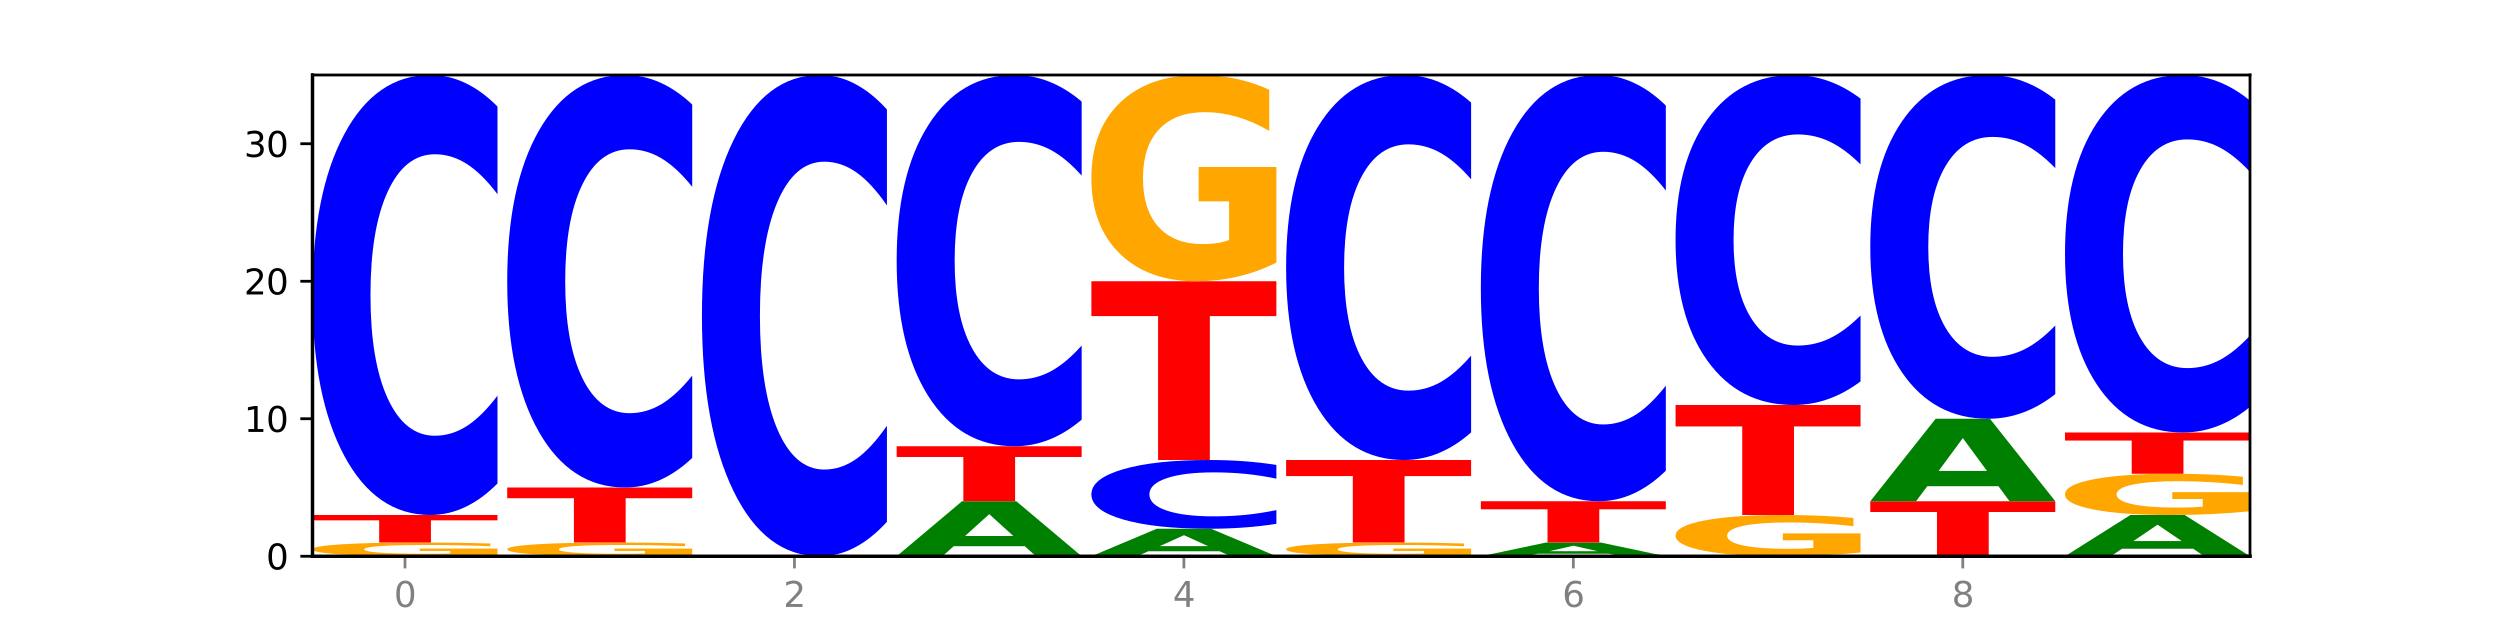 <?xml version="1.0" encoding="utf-8" standalone="no"?>
<!DOCTYPE svg PUBLIC "-//W3C//DTD SVG 1.1//EN"
  "http://www.w3.org/Graphics/SVG/1.1/DTD/svg11.dtd">
<svg xmlns:xlink="http://www.w3.org/1999/xlink" width="720pt" height="180pt" viewBox="0 0 720 180" xmlns="http://www.w3.org/2000/svg" version="1.1">
 <defs>
  <style type="text/css">*{stroke-linejoin: round; stroke-linecap: butt}</style>
 </defs>
 <g id="figure_1">
  <g id="patch_1">
   <path d="M 0 180 
L 720 180 
L 720 0 
L 0 0 
z
" style="fill: #ffffff"/>
  </g>
  <g id="axes_1">
   <g id="patch_2">
    <path d="M 90 160.2 
L 648 160.2 
L 648 21.6 
L 90 21.6 
z
" style="fill: #ffffff"/>
   </g>
   <g id="line2d_1">
    <path d="M 90 160.2 
L 648 160.2 
" clip-path="url(#pa0c56c3147)" style="fill: none; stroke: #000000; stroke-width: 0.5; stroke-linecap: square"/>
   </g>
   <g id="patch_3">
    <path d="M 143.276 159.842 
Q 137.903 160.021 132.124 160.111 
Q 126.345 160.2 120.184 160.2 
Q 106.262 160.2 98.131 159.667 
Q 90 159.133 90 158.221 
Q 90 157.299 98.274 156.769 
Q 106.561 156.24 120.972 156.24 
Q 126.525 156.24 131.611 156.312 
Q 136.709 156.383 141.223 156.524 
L 141.223 157.313 
Q 136.566 157.132 131.957 157.043 
Q 127.348 156.953 122.716 156.953 
Q 114.143 156.953 109.498 157.282 
Q 104.853 157.61 104.853 158.221 
Q 104.853 158.827 109.331 159.157 
Q 113.808 159.487 122.047 159.487 
Q 124.292 159.487 126.214 159.468 
Q 128.136 159.448 129.665 159.407 
L 129.665 158.666 
L 120.889 158.666 
L 120.889 158.006 
L 143.276 158.006 
L 143.276 159.842 
z
" clip-path="url(#pa0c56c3147)" style="fill: #ffa600"/>
   </g>
   <g id="patch_4">
    <path d="M 90 148.32 
L 143.276 148.32 
L 143.276 149.865 
L 124.109 149.865 
L 124.109 156.24 
L 109.204 156.24 
L 109.204 149.865 
L 90 149.865 
L 90 148.32 
z
" clip-path="url(#pa0c56c3147)" style="fill: #ff0000"/>
   </g>
   <g id="patch_5">
    <path d="M 143.276 139.237 
Q 138.82 143.739 134.001 146.016 
Q 129.182 148.32 123.934 148.32 
Q 108.282 148.32 99.141 131.253 
Q 90 114.186 90 84.999 
Q 90 55.708 99.141 38.667 
Q 108.282 21.6 123.934 21.6 
Q 129.182 21.6 134.001 23.904 
Q 138.82 26.181 143.276 30.683 
L 143.276 55.943 
Q 138.78 49.975 134.417 47.201 
Q 130.055 44.426 125.236 44.426 
Q 116.591 44.426 111.638 55.237 
Q 106.698 66.021 106.698 84.999 
Q 106.698 103.899 111.638 114.709 
Q 116.591 125.494 125.236 125.494 
Q 130.055 125.494 134.417 122.719 
Q 138.78 119.919 143.276 113.95 
L 143.276 139.237 
z
" clip-path="url(#pa0c56c3147)" style="fill: #0000ff"/>
   </g>
   <g id="patch_6">
    <path d="M 199.357 159.842 
Q 193.984 160.021 188.205 160.111 
Q 182.426 160.2 176.265 160.2 
Q 162.343 160.2 154.212 159.667 
Q 146.08 159.133 146.08 158.221 
Q 146.08 157.299 154.355 156.769 
Q 162.641 156.24 177.053 156.24 
Q 182.605 156.24 187.691 156.312 
Q 192.79 156.383 197.303 156.524 
L 197.303 157.313 
Q 192.646 157.132 188.038 157.043 
Q 183.429 156.953 178.796 156.953 
Q 170.223 156.953 165.578 157.282 
Q 160.934 157.61 160.934 158.221 
Q 160.934 158.827 165.411 159.157 
Q 169.889 159.487 178.127 159.487 
Q 180.372 159.487 182.294 159.468 
Q 184.217 159.448 185.745 159.407 
L 185.745 158.666 
L 176.969 158.666 
L 176.969 158.006 
L 199.357 158.006 
L 199.357 159.842 
z
" clip-path="url(#pa0c56c3147)" style="fill: #ffa600"/>
   </g>
   <g id="patch_7">
    <path d="M 146.08 140.4 
L 199.357 140.4 
L 199.357 143.489 
L 180.19 143.489 
L 180.19 156.24 
L 165.285 156.24 
L 165.285 143.489 
L 146.08 143.489 
L 146.08 140.4 
z
" clip-path="url(#pa0c56c3147)" style="fill: #ff0000"/>
   </g>
   <g id="patch_8">
    <path d="M 199.357 131.884 
Q 194.9 136.105 190.081 138.24 
Q 185.263 140.4 180.014 140.4 
Q 164.363 140.4 155.222 124.4 
Q 146.08 108.399 146.08 81.037 
Q 146.08 53.576 155.222 37.6 
Q 164.363 21.6 180.014 21.6 
Q 185.263 21.6 190.081 23.76 
Q 194.9 25.895 199.357 30.116 
L 199.357 53.797 
Q 194.86 48.202 190.498 45.6 
Q 186.135 42.999 181.316 42.999 
Q 172.672 42.999 167.718 53.134 
Q 162.779 63.245 162.779 81.037 
Q 162.779 98.755 167.718 108.89 
Q 172.672 119.001 181.316 119.001 
Q 186.135 119.001 190.498 116.4 
Q 194.86 113.774 199.357 108.178 
L 199.357 131.884 
z
" clip-path="url(#pa0c56c3147)" style="fill: #0000ff"/>
   </g>
   <g id="patch_9">
    <path d="M 255.437 150.265 
Q 250.981 155.19 246.162 157.681 
Q 241.343 160.2 236.094 160.2 
Q 220.443 160.2 211.302 141.533 
Q 202.161 122.866 202.161 90.943 
Q 202.161 58.905 211.302 40.267 
Q 220.443 21.6 236.094 21.6 
Q 241.343 21.6 246.162 24.119 
Q 250.981 26.61 255.437 31.535 
L 255.437 59.163 
Q 250.94 52.635 246.578 49.601 
Q 242.215 46.566 237.397 46.566 
Q 228.752 46.566 223.799 58.39 
Q 218.859 70.186 218.859 90.943 
Q 218.859 111.614 223.799 123.439 
Q 228.752 135.234 237.397 135.234 
Q 242.215 135.234 246.578 132.199 
Q 250.94 129.136 255.437 122.608 
L 255.437 150.265 
z
" clip-path="url(#pa0c56c3147)" style="fill: #0000ff"/>
   </g>
   <g id="patch_10">
    <path d="M 295.146 157.314 
L 274.657 157.314 
L 271.421 160.2 
L 258.241 160.2 
L 277.064 144.36 
L 292.695 144.36 
L 311.518 160.2 
L 298.348 160.2 
L 295.146 157.314 
z
M 277.924 154.375 
L 291.845 154.375 
L 284.896 148.074 
L 277.924 154.375 
z
" clip-path="url(#pa0c56c3147)" style="fill: #008000"/>
   </g>
   <g id="patch_11">
    <path d="M 258.241 128.52 
L 311.518 128.52 
L 311.518 131.609 
L 292.35 131.609 
L 292.35 144.36 
L 277.445 144.36 
L 277.445 131.609 
L 258.241 131.609 
L 258.241 128.52 
z
" clip-path="url(#pa0c56c3147)" style="fill: #ff0000"/>
   </g>
   <g id="patch_12">
    <path d="M 311.518 120.856 
Q 307.061 124.655 302.242 126.576 
Q 297.423 128.52 292.175 128.52 
Q 276.524 128.52 267.382 114.12 
Q 258.241 99.719 258.241 75.093 
Q 258.241 50.379 267.382 36 
Q 276.524 21.6 292.175 21.6 
Q 297.423 21.6 302.242 23.544 
Q 307.061 25.465 311.518 29.264 
L 311.518 50.577 
Q 307.021 45.542 302.658 43.2 
Q 298.296 40.859 293.477 40.859 
Q 284.832 40.859 279.879 49.981 
Q 274.94 59.081 274.94 75.093 
Q 274.94 91.039 279.879 100.161 
Q 284.832 109.261 293.477 109.261 
Q 298.296 109.261 302.658 106.92 
Q 307.021 104.556 311.518 99.521 
L 311.518 120.856 
z
" clip-path="url(#pa0c56c3147)" style="fill: #0000ff"/>
   </g>
   <g id="patch_13">
    <path d="M 351.226 158.757 
L 330.737 158.757 
L 327.502 160.2 
L 314.322 160.2 
L 333.144 152.28 
L 348.775 152.28 
L 367.598 160.2 
L 354.429 160.2 
L 351.226 158.757 
z
M 334.005 157.287 
L 347.926 157.287 
L 340.976 154.137 
L 334.005 157.287 
z
" clip-path="url(#pa0c56c3147)" style="fill: #008000"/>
   </g>
   <g id="patch_14">
    <path d="M 367.598 150.861 
Q 363.142 151.564 358.323 151.92 
Q 353.504 152.28 348.255 152.28 
Q 332.604 152.28 323.463 149.613 
Q 314.322 146.947 314.322 142.386 
Q 314.322 137.809 323.463 135.147 
Q 332.604 132.48 348.255 132.48 
Q 353.504 132.48 358.323 132.84 
Q 363.142 133.196 367.598 133.899 
L 367.598 137.846 
Q 363.101 136.914 358.739 136.48 
Q 354.376 136.047 349.557 136.047 
Q 340.913 136.047 335.96 137.736 
Q 331.02 139.421 331.02 142.386 
Q 331.02 145.339 335.96 147.028 
Q 340.913 148.713 349.557 148.713 
Q 354.376 148.713 358.739 148.28 
Q 363.101 147.842 367.598 146.91 
L 367.598 150.861 
z
" clip-path="url(#pa0c56c3147)" style="fill: #0000ff"/>
   </g>
   <g id="patch_15">
    <path d="M 314.322 81 
L 367.598 81 
L 367.598 91.04 
L 348.431 91.04 
L 348.431 132.48 
L 333.526 132.48 
L 333.526 91.04 
L 314.322 91.04 
L 314.322 81 
z
" clip-path="url(#pa0c56c3147)" style="fill: #ff0000"/>
   </g>
   <g id="patch_16">
    <path d="M 367.598 75.626 
Q 362.225 78.313 356.446 79.663 
Q 350.667 81 344.506 81 
Q 330.584 81 322.453 73 
Q 314.322 65 314.322 51.318 
Q 314.322 37.478 322.596 29.539 
Q 330.882 21.6 345.294 21.6 
Q 350.846 21.6 355.933 22.68 
Q 361.031 23.747 365.544 25.858 
L 365.544 37.698 
Q 360.888 34.987 356.279 33.649 
Q 351.67 32.3 347.037 32.3 
Q 338.464 32.3 333.82 37.232 
Q 329.175 42.153 329.175 51.318 
Q 329.175 60.398 333.653 65.356 
Q 338.13 70.3 346.369 70.3 
Q 348.613 70.3 350.536 70.018 
Q 352.458 69.724 353.986 69.11 
L 353.986 57.993 
L 345.21 57.993 
L 345.21 48.091 
L 367.598 48.091 
L 367.598 75.626 
z
" clip-path="url(#pa0c56c3147)" style="fill: #ffa600"/>
   </g>
   <g id="patch_17">
    <path d="M 423.678 159.842 
Q 418.305 160.021 412.526 160.111 
Q 406.747 160.2 400.586 160.2 
Q 386.664 160.2 378.533 159.667 
Q 370.402 159.133 370.402 158.221 
Q 370.402 157.299 378.676 156.769 
Q 386.963 156.24 401.374 156.24 
Q 406.927 156.24 412.013 156.312 
Q 417.111 156.383 421.625 156.524 
L 421.625 157.313 
Q 416.968 157.132 412.359 157.043 
Q 407.75 156.953 403.118 156.953 
Q 394.545 156.953 389.9 157.282 
Q 385.255 157.61 385.255 158.221 
Q 385.255 158.827 389.733 159.157 
Q 394.21 159.487 402.449 159.487 
Q 404.694 159.487 406.616 159.468 
Q 408.538 159.448 410.067 159.407 
L 410.067 158.666 
L 401.291 158.666 
L 401.291 158.006 
L 423.678 158.006 
L 423.678 159.842 
z
" clip-path="url(#pa0c56c3147)" style="fill: #ffa600"/>
   </g>
   <g id="patch_18">
    <path d="M 370.402 132.48 
L 423.678 132.48 
L 423.678 137.114 
L 404.511 137.114 
L 404.511 156.24 
L 389.606 156.24 
L 389.606 137.114 
L 370.402 137.114 
L 370.402 132.48 
z
" clip-path="url(#pa0c56c3147)" style="fill: #ff0000"/>
   </g>
   <g id="patch_19">
    <path d="M 423.678 124.532 
Q 419.222 128.472 414.403 130.464 
Q 409.584 132.48 404.336 132.48 
Q 388.684 132.48 379.543 117.546 
Q 370.402 102.613 370.402 77.074 
Q 370.402 51.444 379.543 36.534 
Q 388.684 21.6 404.336 21.6 
Q 409.584 21.6 414.403 23.616 
Q 419.222 25.608 423.678 29.548 
L 423.678 51.651 
Q 419.182 46.428 414.819 44 
Q 410.457 41.573 405.638 41.573 
Q 396.993 41.573 392.04 51.032 
Q 387.1 60.469 387.1 77.074 
Q 387.1 93.611 392.04 103.071 
Q 396.993 112.507 405.638 112.507 
Q 410.457 112.507 414.819 110.08 
Q 419.182 107.629 423.678 102.407 
L 423.678 124.532 
z
" clip-path="url(#pa0c56c3147)" style="fill: #0000ff"/>
   </g>
   <g id="patch_20">
    <path d="M 463.387 159.479 
L 442.898 159.479 
L 439.663 160.2 
L 426.482 160.2 
L 445.305 156.24 
L 460.936 156.24 
L 479.759 160.2 
L 466.589 160.2 
L 463.387 159.479 
z
M 446.166 158.744 
L 460.087 158.744 
L 453.137 157.168 
L 446.166 158.744 
z
" clip-path="url(#pa0c56c3147)" style="fill: #008000"/>
   </g>
   <g id="patch_21">
    <path d="M 426.482 144.36 
L 479.759 144.36 
L 479.759 146.677 
L 460.592 146.677 
L 460.592 156.24 
L 445.687 156.24 
L 445.687 146.677 
L 426.482 146.677 
L 426.482 144.36 
z
" clip-path="url(#pa0c56c3147)" style="fill: #ff0000"/>
   </g>
   <g id="patch_22">
    <path d="M 479.759 135.561 
Q 475.302 139.922 470.483 142.128 
Q 465.665 144.36 460.416 144.36 
Q 444.765 144.36 435.624 127.826 
Q 426.482 111.293 426.482 83.018 
Q 426.482 54.642 435.624 38.134 
Q 444.765 21.6 460.416 21.6 
Q 465.665 21.6 470.483 23.832 
Q 475.302 26.038 479.759 30.399 
L 479.759 54.87 
Q 475.262 49.089 470.9 46.401 
Q 466.537 43.713 461.718 43.713 
Q 453.074 43.713 448.12 54.186 
Q 443.181 64.633 443.181 83.018 
Q 443.181 101.327 448.12 111.8 
Q 453.074 122.247 461.718 122.247 
Q 466.537 122.247 470.9 119.559 
Q 475.262 116.846 479.759 111.064 
L 479.759 135.561 
z
" clip-path="url(#pa0c56c3147)" style="fill: #0000ff"/>
   </g>
   <g id="patch_23">
    <path d="M 535.839 159.125 
Q 530.466 159.663 524.687 159.933 
Q 518.908 160.2 512.747 160.2 
Q 498.825 160.2 490.694 158.6 
Q 482.563 157 482.563 154.264 
Q 482.563 151.496 490.837 149.908 
Q 499.124 148.32 513.535 148.32 
Q 519.087 148.32 524.174 148.536 
Q 529.272 148.749 533.786 149.172 
L 533.786 151.54 
Q 529.129 150.997 524.52 150.73 
Q 519.911 150.46 515.278 150.46 
Q 506.706 150.46 502.061 151.446 
Q 497.416 152.431 497.416 154.264 
Q 497.416 156.08 501.894 157.071 
Q 506.371 158.06 514.61 158.06 
Q 516.855 158.06 518.777 158.004 
Q 520.699 157.945 522.228 157.822 
L 522.228 155.599 
L 513.452 155.599 
L 513.452 153.618 
L 535.839 153.618 
L 535.839 159.125 
z
" clip-path="url(#pa0c56c3147)" style="fill: #ffa600"/>
   </g>
   <g id="patch_24">
    <path d="M 482.563 116.64 
L 535.839 116.64 
L 535.839 122.818 
L 516.672 122.818 
L 516.672 148.32 
L 501.767 148.32 
L 501.767 122.818 
L 482.563 122.818 
L 482.563 116.64 
z
" clip-path="url(#pa0c56c3147)" style="fill: #ff0000"/>
   </g>
   <g id="patch_25">
    <path d="M 535.839 109.828 
Q 531.383 113.204 526.564 114.912 
Q 521.745 116.64 516.496 116.64 
Q 500.845 116.64 491.704 103.84 
Q 482.563 91.039 482.563 69.149 
Q 482.563 47.181 491.704 34.4 
Q 500.845 21.6 516.496 21.6 
Q 521.745 21.6 526.564 23.328 
Q 531.383 25.036 535.839 28.412 
L 535.839 47.358 
Q 531.342 42.881 526.98 40.8 
Q 522.617 38.719 517.799 38.719 
Q 509.154 38.719 504.201 46.828 
Q 499.261 54.916 499.261 69.149 
Q 499.261 83.324 504.201 91.432 
Q 509.154 99.521 517.799 99.521 
Q 522.617 99.521 526.98 97.44 
Q 531.342 95.339 535.839 90.863 
L 535.839 109.828 
z
" clip-path="url(#pa0c56c3147)" style="fill: #0000ff"/>
   </g>
   <g id="patch_26">
    <path d="M 538.643 144.36 
L 591.92 144.36 
L 591.92 147.449 
L 572.752 147.449 
L 572.752 160.2 
L 557.847 160.2 
L 557.847 147.449 
L 538.643 147.449 
L 538.643 144.36 
z
" clip-path="url(#pa0c56c3147)" style="fill: #ff0000"/>
   </g>
   <g id="patch_27">
    <path d="M 575.548 140.032 
L 555.059 140.032 
L 551.823 144.36 
L 538.643 144.36 
L 557.466 120.6 
L 573.097 120.6 
L 591.92 144.36 
L 578.75 144.36 
L 575.548 140.032 
z
M 558.326 135.622 
L 572.247 135.622 
L 565.298 126.171 
L 558.326 135.622 
z
" clip-path="url(#pa0c56c3147)" style="fill: #008000"/>
   </g>
   <g id="patch_28">
    <path d="M 591.92 113.504 
Q 587.463 117.021 582.644 118.8 
Q 577.825 120.6 572.577 120.6 
Q 556.926 120.6 547.784 107.266 
Q 538.643 93.933 538.643 71.131 
Q 538.643 48.247 547.784 34.934 
Q 556.926 21.6 572.577 21.6 
Q 577.825 21.6 582.644 23.4 
Q 587.463 25.179 591.92 28.696 
L 591.92 48.431 
Q 587.423 43.768 583.06 41.6 
Q 578.698 39.433 573.879 39.433 
Q 565.234 39.433 560.281 47.879 
Q 555.342 56.304 555.342 71.131 
Q 555.342 85.896 560.281 94.342 
Q 565.234 102.767 573.879 102.767 
Q 578.698 102.767 583.06 100.6 
Q 587.423 98.411 591.92 93.749 
L 591.92 113.504 
z
" clip-path="url(#pa0c56c3147)" style="fill: #0000ff"/>
   </g>
   <g id="patch_29">
    <path d="M 631.628 158.036 
L 611.139 158.036 
L 607.904 160.2 
L 594.724 160.2 
L 613.546 148.32 
L 629.177 148.32 
L 648 160.2 
L 634.831 160.2 
L 631.628 158.036 
z
M 614.407 155.831 
L 628.328 155.831 
L 621.378 151.105 
L 614.407 155.831 
z
" clip-path="url(#pa0c56c3147)" style="fill: #008000"/>
   </g>
   <g id="patch_30">
    <path d="M 648 147.245 
Q 642.627 147.783 636.848 148.053 
Q 631.069 148.32 624.908 148.32 
Q 610.986 148.32 602.855 146.72 
Q 594.724 145.12 594.724 142.384 
Q 594.724 139.616 602.998 138.028 
Q 611.284 136.44 625.696 136.44 
Q 631.248 136.44 636.335 136.656 
Q 641.433 136.869 645.946 137.292 
L 645.946 139.66 
Q 641.29 139.117 636.681 138.85 
Q 632.072 138.58 627.439 138.58 
Q 618.866 138.58 614.222 139.566 
Q 609.577 140.551 609.577 142.384 
Q 609.577 144.2 614.055 145.191 
Q 618.532 146.18 626.771 146.18 
Q 629.015 146.18 630.938 146.124 
Q 632.86 146.065 634.388 145.942 
L 634.388 143.719 
L 625.612 143.719 
L 625.612 141.738 
L 648 141.738 
L 648 147.245 
z
" clip-path="url(#pa0c56c3147)" style="fill: #ffa600"/>
   </g>
   <g id="patch_31">
    <path d="M 594.724 124.56 
L 648 124.56 
L 648 126.877 
L 628.833 126.877 
L 628.833 136.44 
L 613.928 136.44 
L 613.928 126.877 
L 594.724 126.877 
L 594.724 124.56 
z
" clip-path="url(#pa0c56c3147)" style="fill: #ff0000"/>
   </g>
   <g id="patch_32">
    <path d="M 648 117.18 
Q 643.544 120.838 638.725 122.688 
Q 633.906 124.56 628.657 124.56 
Q 613.006 124.56 603.865 110.693 
Q 594.724 96.826 594.724 73.112 
Q 594.724 49.313 603.865 35.467 
Q 613.006 21.6 628.657 21.6 
Q 633.906 21.6 638.725 23.472 
Q 643.544 25.322 648 28.98 
L 648 49.504 
Q 643.503 44.655 639.141 42.4 
Q 634.778 40.146 629.959 40.146 
Q 621.315 40.146 616.362 48.93 
Q 611.422 57.692 611.422 73.112 
Q 611.422 88.468 616.362 97.251 
Q 621.315 106.014 629.959 106.014 
Q 634.778 106.014 639.141 103.76 
Q 643.503 101.484 648 96.635 
L 648 117.18 
z
" clip-path="url(#pa0c56c3147)" style="fill: #0000ff"/>
   </g>
   <g id="matplotlib.axis_1">
    <g id="xtick_1">
     <g id="line2d_2">
      <defs>
       <path id="m7889e45a87" d="M 0 0 
L 0 3.5 
" style="stroke: #808080; stroke-width: 0.8"/>
      </defs>
      <g>
       <use xlink:href="#m7889e45a87" x="116.638" y="160.2" style="fill: #808080; stroke: #808080; stroke-width: 0.8"/>
      </g>
     </g>
     <g id="text_1">
      <!-- 0 -->
      <g style="fill: #808080" transform="translate(113.457 174.798) scale(0.1 -0.1)">
       <defs>
        <path id="DejaVuSans-30" d="M 2034 4250 
Q 1547 4250 1301 3770 
Q 1056 3291 1056 2328 
Q 1056 1369 1301 889 
Q 1547 409 2034 409 
Q 2525 409 2770 889 
Q 3016 1369 3016 2328 
Q 3016 3291 2770 3770 
Q 2525 4250 2034 4250 
z
M 2034 4750 
Q 2819 4750 3233 4129 
Q 3647 3509 3647 2328 
Q 3647 1150 3233 529 
Q 2819 -91 2034 -91 
Q 1250 -91 836 529 
Q 422 1150 422 2328 
Q 422 3509 836 4129 
Q 1250 4750 2034 4750 
z
" transform="scale(0.016)"/>
       </defs>
       <use xlink:href="#DejaVuSans-30"/>
      </g>
     </g>
    </g>
    <g id="xtick_2">
     <g id="line2d_3">
      <g>
       <use xlink:href="#m7889e45a87" x="228.799" y="160.2" style="fill: #808080; stroke: #808080; stroke-width: 0.8"/>
      </g>
     </g>
     <g id="text_2">
      <!-- 2 -->
      <g style="fill: #808080" transform="translate(225.618 174.798) scale(0.1 -0.1)">
       <defs>
        <path id="DejaVuSans-32" d="M 1228 531 
L 3431 531 
L 3431 0 
L 469 0 
L 469 531 
Q 828 903 1448 1529 
Q 2069 2156 2228 2338 
Q 2531 2678 2651 2914 
Q 2772 3150 2772 3378 
Q 2772 3750 2511 3984 
Q 2250 4219 1831 4219 
Q 1534 4219 1204 4116 
Q 875 4013 500 3803 
L 500 4441 
Q 881 4594 1212 4672 
Q 1544 4750 1819 4750 
Q 2544 4750 2975 4387 
Q 3406 4025 3406 3419 
Q 3406 3131 3298 2873 
Q 3191 2616 2906 2266 
Q 2828 2175 2409 1742 
Q 1991 1309 1228 531 
z
" transform="scale(0.016)"/>
       </defs>
       <use xlink:href="#DejaVuSans-32"/>
      </g>
     </g>
    </g>
    <g id="xtick_3">
     <g id="line2d_4">
      <g>
       <use xlink:href="#m7889e45a87" x="340.96" y="160.2" style="fill: #808080; stroke: #808080; stroke-width: 0.8"/>
      </g>
     </g>
     <g id="text_3">
      <!-- 4 -->
      <g style="fill: #808080" transform="translate(337.779 174.798) scale(0.1 -0.1)">
       <defs>
        <path id="DejaVuSans-34" d="M 2419 4116 
L 825 1625 
L 2419 1625 
L 2419 4116 
z
M 2253 4666 
L 3047 4666 
L 3047 1625 
L 3713 1625 
L 3713 1100 
L 3047 1100 
L 3047 0 
L 2419 0 
L 2419 1100 
L 313 1100 
L 313 1709 
L 2253 4666 
z
" transform="scale(0.016)"/>
       </defs>
       <use xlink:href="#DejaVuSans-34"/>
      </g>
     </g>
    </g>
    <g id="xtick_4">
     <g id="line2d_5">
      <g>
       <use xlink:href="#m7889e45a87" x="453.121" y="160.2" style="fill: #808080; stroke: #808080; stroke-width: 0.8"/>
      </g>
     </g>
     <g id="text_4">
      <!-- 6 -->
      <g style="fill: #808080" transform="translate(449.939 174.798) scale(0.1 -0.1)">
       <defs>
        <path id="DejaVuSans-36" d="M 2113 2584 
Q 1688 2584 1439 2293 
Q 1191 2003 1191 1497 
Q 1191 994 1439 701 
Q 1688 409 2113 409 
Q 2538 409 2786 701 
Q 3034 994 3034 1497 
Q 3034 2003 2786 2293 
Q 2538 2584 2113 2584 
z
M 3366 4563 
L 3366 3988 
Q 3128 4100 2886 4159 
Q 2644 4219 2406 4219 
Q 1781 4219 1451 3797 
Q 1122 3375 1075 2522 
Q 1259 2794 1537 2939 
Q 1816 3084 2150 3084 
Q 2853 3084 3261 2657 
Q 3669 2231 3669 1497 
Q 3669 778 3244 343 
Q 2819 -91 2113 -91 
Q 1303 -91 875 529 
Q 447 1150 447 2328 
Q 447 3434 972 4092 
Q 1497 4750 2381 4750 
Q 2619 4750 2861 4703 
Q 3103 4656 3366 4563 
z
" transform="scale(0.016)"/>
       </defs>
       <use xlink:href="#DejaVuSans-36"/>
      </g>
     </g>
    </g>
    <g id="xtick_5">
     <g id="line2d_6">
      <g>
       <use xlink:href="#m7889e45a87" x="565.281" y="160.2" style="fill: #808080; stroke: #808080; stroke-width: 0.8"/>
      </g>
     </g>
     <g id="text_5">
      <!-- 8 -->
      <g style="fill: #808080" transform="translate(562.1 174.798) scale(0.1 -0.1)">
       <defs>
        <path id="DejaVuSans-38" d="M 2034 2216 
Q 1584 2216 1326 1975 
Q 1069 1734 1069 1313 
Q 1069 891 1326 650 
Q 1584 409 2034 409 
Q 2484 409 2743 651 
Q 3003 894 3003 1313 
Q 3003 1734 2745 1975 
Q 2488 2216 2034 2216 
z
M 1403 2484 
Q 997 2584 770 2862 
Q 544 3141 544 3541 
Q 544 4100 942 4425 
Q 1341 4750 2034 4750 
Q 2731 4750 3128 4425 
Q 3525 4100 3525 3541 
Q 3525 3141 3298 2862 
Q 3072 2584 2669 2484 
Q 3125 2378 3379 2068 
Q 3634 1759 3634 1313 
Q 3634 634 3220 271 
Q 2806 -91 2034 -91 
Q 1263 -91 848 271 
Q 434 634 434 1313 
Q 434 1759 690 2068 
Q 947 2378 1403 2484 
z
M 1172 3481 
Q 1172 3119 1398 2916 
Q 1625 2713 2034 2713 
Q 2441 2713 2670 2916 
Q 2900 3119 2900 3481 
Q 2900 3844 2670 4047 
Q 2441 4250 2034 4250 
Q 1625 4250 1398 4047 
Q 1172 3844 1172 3481 
z
" transform="scale(0.016)"/>
       </defs>
       <use xlink:href="#DejaVuSans-38"/>
      </g>
     </g>
    </g>
   </g>
   <g id="matplotlib.axis_2">
    <g id="ytick_1">
     <g id="line2d_7">
      <defs>
       <path id="m3c40503671" d="M 0 0 
L -3.5 0 
" style="stroke: #000000; stroke-width: 0.8"/>
      </defs>
      <g>
       <use xlink:href="#m3c40503671" x="90" y="160.2" style="stroke: #000000; stroke-width: 0.8"/>
      </g>
     </g>
     <g id="text_6">
      <!-- 0 -->
      <g transform="translate(76.638 163.999) scale(0.1 -0.1)">
       <use xlink:href="#DejaVuSans-30"/>
      </g>
     </g>
    </g>
    <g id="ytick_2">
     <g id="line2d_8">
      <g>
       <use xlink:href="#m3c40503671" x="90" y="120.6" style="stroke: #000000; stroke-width: 0.8"/>
      </g>
     </g>
     <g id="text_7">
      <!-- 10 -->
      <g transform="translate(70.275 124.399) scale(0.1 -0.1)">
       <defs>
        <path id="DejaVuSans-31" d="M 794 531 
L 1825 531 
L 1825 4091 
L 703 3866 
L 703 4441 
L 1819 4666 
L 2450 4666 
L 2450 531 
L 3481 531 
L 3481 0 
L 794 0 
L 794 531 
z
" transform="scale(0.016)"/>
       </defs>
       <use xlink:href="#DejaVuSans-31"/>
       <use xlink:href="#DejaVuSans-30" x="63.623"/>
      </g>
     </g>
    </g>
    <g id="ytick_3">
     <g id="line2d_9">
      <g>
       <use xlink:href="#m3c40503671" x="90" y="81" style="stroke: #000000; stroke-width: 0.8"/>
      </g>
     </g>
     <g id="text_8">
      <!-- 20 -->
      <g transform="translate(70.275 84.799) scale(0.1 -0.1)">
       <use xlink:href="#DejaVuSans-32"/>
       <use xlink:href="#DejaVuSans-30" x="63.623"/>
      </g>
     </g>
    </g>
    <g id="ytick_4">
     <g id="line2d_10">
      <g>
       <use xlink:href="#m3c40503671" x="90" y="41.4" style="stroke: #000000; stroke-width: 0.8"/>
      </g>
     </g>
     <g id="text_9">
      <!-- 30 -->
      <g transform="translate(70.275 45.199) scale(0.1 -0.1)">
       <defs>
        <path id="DejaVuSans-33" d="M 2597 2516 
Q 3050 2419 3304 2112 
Q 3559 1806 3559 1356 
Q 3559 666 3084 287 
Q 2609 -91 1734 -91 
Q 1441 -91 1130 -33 
Q 819 25 488 141 
L 488 750 
Q 750 597 1062 519 
Q 1375 441 1716 441 
Q 2309 441 2620 675 
Q 2931 909 2931 1356 
Q 2931 1769 2642 2001 
Q 2353 2234 1838 2234 
L 1294 2234 
L 1294 2753 
L 1863 2753 
Q 2328 2753 2575 2939 
Q 2822 3125 2822 3475 
Q 2822 3834 2567 4026 
Q 2313 4219 1838 4219 
Q 1578 4219 1281 4162 
Q 984 4106 628 3988 
L 628 4550 
Q 988 4650 1302 4700 
Q 1616 4750 1894 4750 
Q 2613 4750 3031 4423 
Q 3450 4097 3450 3541 
Q 3450 3153 3228 2886 
Q 3006 2619 2597 2516 
z
" transform="scale(0.016)"/>
       </defs>
       <use xlink:href="#DejaVuSans-33"/>
       <use xlink:href="#DejaVuSans-30" x="63.623"/>
      </g>
     </g>
    </g>
   </g>
   <g id="patch_33">
    <path d="M 90 160.2 
L 90 21.6 
" style="fill: none; stroke: #000000; stroke-linejoin: miter; stroke-linecap: square"/>
   </g>
   <g id="patch_34">
    <path d="M 648 160.2 
L 648 21.6 
" style="fill: none; stroke: #000000; stroke-width: 0.8; stroke-linejoin: miter; stroke-linecap: square"/>
   </g>
   <g id="patch_35">
    <path d="M 90 160.2 
L 648 160.2 
" style="fill: none; stroke: #000000; stroke-linejoin: miter; stroke-linecap: square"/>
   </g>
   <g id="patch_36">
    <path d="M 90 21.6 
L 648 21.6 
" style="fill: none; stroke: #000000; stroke-width: 0.8; stroke-linejoin: miter; stroke-linecap: square"/>
   </g>
  </g>
 </g>
 <defs>
  <clipPath id="pa0c56c3147">
   <rect x="90" y="21.6" width="558" height="138.6"/>
  </clipPath>
 </defs>
</svg>
